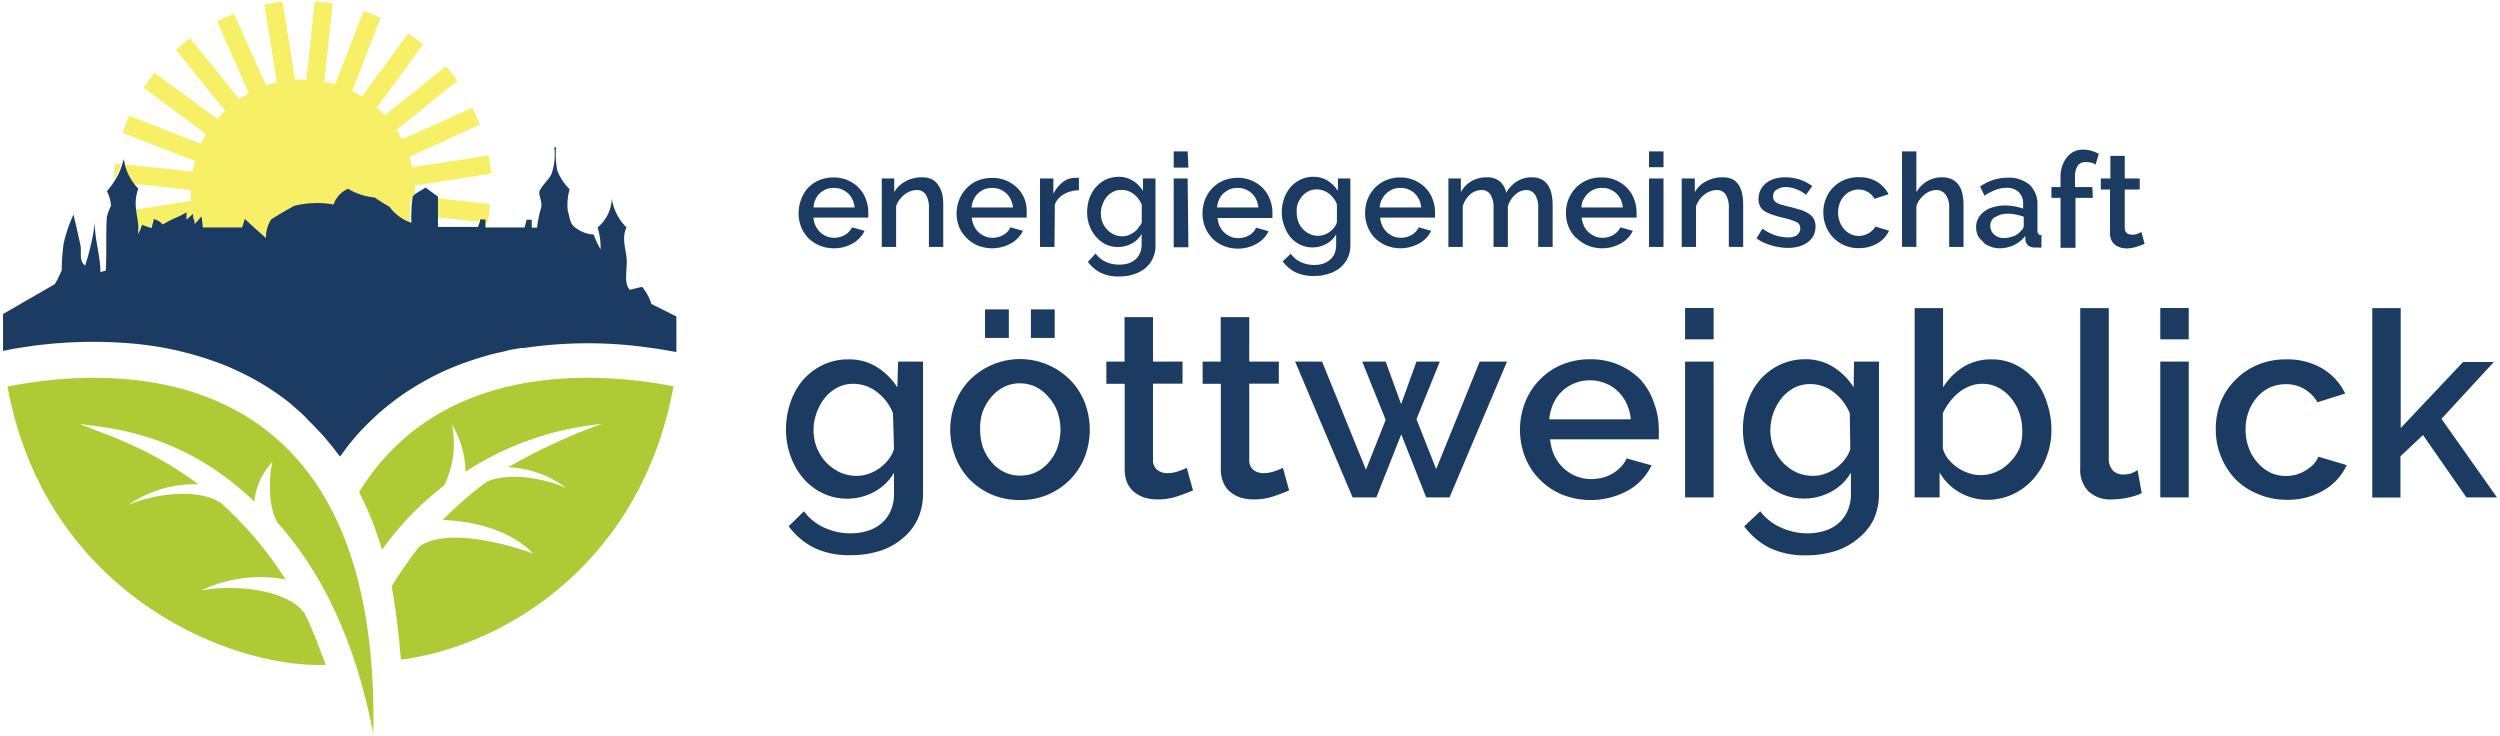 <?xml version="1.0"?>
<svg xmlns="http://www.w3.org/2000/svg" viewBox="0 0 200 59" width="350" height="103"><defs><style>.a{fill:#f7ef66;}.b{fill:#aecb35;}.c{fill:#1c3b63;}</style></defs><path class="a" d="M15.2,13.77l-5.5-.6a4.08,4.08,0,0,0,.75,1.57l4.62.5a8.43,8.43,0,0,0,0,.87l-4.49.7c.05.49.14,1,.18,1.5l.23,0,.1-.24a2,2,0,0,0,.4.16l.43-.06c.05-.19.1-.42.13-.55a1.33,1.33,0,0,1,.71.42L13,18c.56-.36,1.21-.54,1.76-.9,0,.15,0,.44,0,.6l.49-.45c0,.13.05.26.08.39h0c0,.13.07.25.1.38l.55-.63c0,.3.07.59.1.89,1.05,0,2.1,0,3.15,0,.06-.17.17-.51.22-.69.56.53,1.13,1,1.7,1.54a2.53,2.53,0,0,1,.43-1.51c.61-.38,1.22-.74,1.85-1.08a7.72,7.72,0,0,1,3.14-.1,2.13,2.13,0,0,1,1.15-1.26,5.24,5.24,0,0,0,2.15.7c.38.27.79.51,1.19.75a3.58,3.58,0,0,0,1.58,1.33,12.43,12.43,0,0,1,.1-2.11,1.32,1.32,0,0,1,.28-.25,5.77,5.77,0,0,0,0-.72l6.13-.95c-.05-.5-.11-1-.2-1.47l-6.13.95c-.07-.29-.14-.57-.23-.84L38.24,10c-.17-.47-.37-.93-.58-1.37L32,11.17c-.14-.26-.28-.51-.44-.76l4.87-3.92c-.29-.4-.59-.79-.91-1.17L30.6,9.25c-.2-.22-.41-.42-.63-.62l3.71-5.07c-.38-.31-.78-.61-1.19-.89L28.78,7.74c-.25-.15-.51-.3-.77-.43l2.27-5.88c-.45-.2-.9-.38-1.37-.54L26.63,6.76c-.29-.08-.58-.16-.87-.21L26.44.27A14.36,14.36,0,0,0,25,.11l-.68,6.27c-.3,0-.6,0-.9,0l-1-6.23c-.49,0-1,.13-1.46.22l1,6.24a7.78,7.78,0,0,0-.86.25L18.52,1.11c-.46.18-.91.39-1.35.61l2.54,5.76c-.26.15-.51.3-.76.47L15,3.06A12.93,12.93,0,0,0,13.87,4L17.8,8.89c-.21.21-.41.42-.6.65l-5.06-3.7c-.3.39-.59.79-.86,1.21l5,3.7a7.22,7.22,0,0,0-.41.78L10.11,9.27a14.6,14.6,0,0,0-.52,1.39l5.81,2.25C15.32,13.19,15.26,13.48,15.2,13.77Z"/><path class="a" d="M9,13.1c-.06.45-.1.9-.12,1.36a5,5,0,0,0,.59-1.31Z"/><path class="a" d="M34.75,17.42l3.4.36,0-.14.44,0a1.85,1.85,0,0,0,0,.23l.28,0a15.19,15.19,0,0,0,.19-1.51l-4.4-.48C34.73,16.39,34.74,16.9,34.75,17.42Z"/><path class="b" d="M28.55,39.47a25.41,25.41,0,0,1,1.84,4.62,24.56,24.56,0,0,1,5-5.17A7.74,7.74,0,0,0,36,34.05a7.55,7.55,0,0,1,1.09,3.78A24.29,24.29,0,0,1,48,34a45.72,45.72,0,0,0-7.49,3.47,8.22,8.22,0,0,1,4.63,1.65c-1.88-.8-4.57-1.25-6.33-.5a28.4,28.4,0,0,0-3.54,3.08c1.81.06,5.16.54,7.24,2.69-3-1.08-7.23-1.94-9.12-.56a31.28,31.28,0,0,0-2.22,3.19,57.9,57.9,0,0,1,.73,5.88c8-1,19.21-7.47,21.87-21.92C47.46,29.76,35,29,28.55,39.47Z"/><path class="b" d="M.36,31c3.06,16.65,17.86,22.6,25.53,22.32-.53-1.36-1.11-3-1.71-4.13l0,0c-1.39-2-5.9-2.33-8.31-1.83a11,11,0,0,1,6.79-.89,29.72,29.72,0,0,0-5.19-6.14c-1.82-1.2-5.31-.75-7.42.16a9.3,9.3,0,0,1,5.61-1.65c-4.26-3.2-8.16-4.2-9.51-4.86,1.44.34,7.79.26,14,6.25a5.49,5.49,0,0,1,1.45-3.18c-.31,1.32-.32,3.71.43,4.89,3.25,3.62,6.14,9,7.66,16.9C30.31,28.41,9.19,29.25.36,31Z"/><path class="c" d="M1.11,27.93a36.49,36.49,0,0,1,9.59-.35,26.33,26.33,0,0,1,7,1.68l0,0c.51.2,1,.43,1.5.67l.1.05c.47.23.93.48,1.37.74l.15.09c.43.26.86.54,1.27.83l.14.1c.42.3.84.62,1.24,1h0c.36.3.71.62,1.05,1,.13.12.24.24.36.36l.63.66c.14.15.27.31.41.47l.51.61.41.54.18.23a2.09,2.09,0,0,1,.14-.17,16.06,16.06,0,0,1,1-1.29l.16-.19c.38-.44.78-.84,1.19-1.24l.33-.31c.4-.37.81-.72,1.24-1.05l.37-.29c.38-.28.76-.55,1.16-.8l.49-.31c.38-.23.78-.45,1.18-.67l.49-.25c.44-.22.9-.42,1.36-.61l.59-.23c.45-.17.9-.32,1.37-.47l.67-.2c.44-.13.89-.23,1.35-.33l.49-.13c.34-.07.67-.11,1-.17l.23,0a34.77,34.77,0,0,1,9.71-.06l.94.13.35.06c.38.06.74.12,1.08.19H54c0-.48,0-1,0-1.45s0-.93,0-1.39l-2-1A4.2,4.2,0,0,0,51.25,23l-1,.24C49.83,22.71,50,22,50,21.39c.15-1.07-.5-2.12,0-3.15a4.11,4.11,0,0,1-1.18-2.33,3.14,3.14,0,0,1-1.14,2.33A5.4,5.4,0,0,1,47.92,20a7.15,7.15,0,0,1-.55-1.19,2.6,2.6,0,0,1-1.5-.58c-.44-.3-.42-.86-.58-1.32a4.43,4.43,0,0,1,.15-1.73,4.24,4.24,0,0,1-1-1.53,7.11,7.11,0,0,1-.09-1.84l-.14,0A4.67,4.67,0,0,1,44,13.9c-.22.56-.79.91-1,1.5,0,.43.28.86.14,1.3a8.29,8.29,0,0,0-.31,1.56H42.4l0-.64-.41,0-.16.62q-1.34,0-2.67,0c-.16,0-.31,0-.47,0,0-.14,0-.28,0-.41a1.85,1.85,0,0,1,0-.23l-.44,0,0,.14c-.06.16-.12.35-.16.46-1.07,0-2.14,0-3.21,0,0-.28,0-.56,0-.83,0-.52,0-1,0-1.54a.13.13,0,0,0,0-.06l-1-.73c-.23.17-.51.3-.75.47a1.32,1.32,0,0,0-.28.25,12.43,12.43,0,0,0-.1,2.11A3.58,3.58,0,0,1,31,16.59c-.4-.24-.81-.48-1.19-.75a5.24,5.24,0,0,1-2.15-.7,2.13,2.13,0,0,0-1.15,1.26,7.72,7.72,0,0,0-3.14.1c-.63.34-1.24.7-1.85,1.08a2.53,2.53,0,0,0-.43,1.51c-.57-.51-1.14-1-1.7-1.54-.05.18-.16.52-.22.69-1.05,0-2.1,0-3.15,0,0-.3-.06-.59-.1-.89l-.55.63,0,0c0-.14,0-.28-.08-.42s0-.26-.08-.39l-.49.45c0-.16,0-.45,0-.6-.55.36-1.2.54-1.76.9l-.12.07a.1.1,0,0,0-.05,0,1.33,1.33,0,0,0-.71-.42c0,.13-.08.36-.13.55s0,.12,0,.16a2.79,2.79,0,0,1-.39-.1,2,2,0,0,1-.4-.16l-.1.24c-.07.17-.13.35-.21.52,0-.16,0-.32,0-.48,0-.51-.13-1-.18-1.5a3.42,3.42,0,0,1,.18-1.67,4.23,4.23,0,0,1-.34-.4,4.08,4.08,0,0,1-.75-1.57c0-.14-.07-.28-.09-.43,0,.14-.07.27-.1.41a5,5,0,0,1-.59,1.31l-.07.11-.14.22c-.14.19-.29.37-.44.55a3,3,0,0,1,.33,1.17,4.31,4.31,0,0,0-.34.93c-.08,1.42,0,2.85-.08,4.27l-.43.12c0-1.36-.49-2.68-.44-4a17.91,17.91,0,0,1-.79,3.48c-.56-.46-.22-1.17-.4-1.77-.17-.77-.34-1.55-.53-2.32a11.75,11.75,0,0,0-.79,2.32,15.36,15.36,0,0,0-.15,2.12,7.08,7.08,0,0,1-.56,1.14L0,25.18c0,.49,0,1,0,1.49s0,1,0,1.45H.11L1,27.94Z"/><path class="c" d="M64.56,19.07a2.86,2.86,0,0,0,.9.61,2.94,2.94,0,0,0,1.17.23,2.89,2.89,0,0,0,1.52-.4,2.28,2.28,0,0,0,.94-1l-1-.28a1.31,1.31,0,0,1-.24.34,1.22,1.22,0,0,1-.33.27,1.94,1.94,0,0,1-.42.17,1.74,1.74,0,0,1-.45.06,1.62,1.62,0,0,1-.61-.12,1.72,1.72,0,0,1-.51-.33,1.76,1.76,0,0,1-.37-.51,2,2,0,0,1-.17-.66h4.4a1.76,1.76,0,0,1,0-.19,1.69,1.69,0,0,0,0-.23,3,3,0,0,0-.2-1.07,2.44,2.44,0,0,0-.56-.89,2.76,2.76,0,0,0-2-.84,3,3,0,0,0-1.18.22,2.73,2.73,0,0,0-.9.62A2.88,2.88,0,0,0,64,16a3.15,3.15,0,0,0-.2,1.1,3,3,0,0,0,.2,1.09A2.78,2.78,0,0,0,64.56,19.07ZM65.15,16a1.5,1.5,0,0,1,.35-.5,1.91,1.91,0,0,1,.51-.32,1.59,1.59,0,0,1,.62-.11,1.57,1.57,0,0,1,.61.11,1.82,1.82,0,0,1,.52.32,1.53,1.53,0,0,1,.36.5,1.73,1.73,0,0,1,.17.64H65A1.73,1.73,0,0,1,65.15,16Zm10.18-.4a4.64,4.64,0,0,1,.07.85V19.8H74.25V16.72A2,2,0,0,0,74,15.6a.84.84,0,0,0-.73-.36,1.54,1.54,0,0,0-.51.1,1.64,1.64,0,0,0-.48.27,2.19,2.19,0,0,0-.39.41,1.83,1.83,0,0,0-.27.52V19.8H70.47V14.31h1v1.1a2.19,2.19,0,0,1,.91-.87,2.69,2.69,0,0,1,1.32-.32,1.81,1.81,0,0,1,.82.17,1.38,1.38,0,0,1,.5.49A2.28,2.28,0,0,1,75.33,15.6Zm1.93,3.47a2.71,2.71,0,0,0,.89.61,3.11,3.11,0,0,0,2.7-.17,2.33,2.33,0,0,0,.94-1l-1-.28a1.39,1.39,0,0,1-.57.61,1.68,1.68,0,0,1-.41.17,1.82,1.82,0,0,1-.46.06,1.53,1.53,0,0,1-.6-.12,1.65,1.65,0,0,1-.52-.33,1.57,1.57,0,0,1-.36-.51,1.79,1.79,0,0,1-.18-.66h4.4c0-.05,0-.11,0-.19a1.69,1.69,0,0,0,0-.23A3,3,0,0,0,81.94,16a2.74,2.74,0,0,0-.56-.89,2.82,2.82,0,0,0-.89-.61,2.73,2.73,0,0,0-1.16-.23,3,3,0,0,0-1.18.22,2.59,2.59,0,0,0-.89.62,2.72,2.72,0,0,0-.58.91,3,3,0,0,0-.21,1.1,2.82,2.82,0,0,0,.21,1.09A2.62,2.62,0,0,0,77.26,19.07ZM77.84,16a1.53,1.53,0,0,1,.36-.5,1.71,1.71,0,0,1,.5-.32,1.8,1.8,0,0,1,1.24,0,1.77,1.77,0,0,1,.51.32,1.53,1.53,0,0,1,.36.5,1.75,1.75,0,0,1,.18.64H77.67A2,2,0,0,1,77.84,16Zm6.48,3.8H83.16V14.31h1.07v1.23a2.9,2.9,0,0,1,.75-.93,1.61,1.61,0,0,1,1-.35h.3v1a2.42,2.42,0,0,0-1.19.31,1.64,1.64,0,0,0-.74.82ZM90.66,22a2.93,2.93,0,0,0,.93-.48,2.32,2.32,0,0,0,.83-1.85V14.31h-1v1a2.57,2.57,0,0,0-.82-.82,2.1,2.1,0,0,0-1.16-.31,2.4,2.4,0,0,0-1,.22,2.51,2.51,0,0,0-.8.61,2.87,2.87,0,0,0-.52.9,3.4,3.4,0,0,0-.18,1.11,3.11,3.11,0,0,0,.18,1.06,2.82,2.82,0,0,0,.52.89,2.46,2.46,0,0,0,.78.62,2.31,2.31,0,0,0,1,.22,2.33,2.33,0,0,0,1.08-.27,2,2,0,0,0,.81-.78v.84a1.67,1.67,0,0,1-.15.73,1.36,1.36,0,0,1-.38.5,1.77,1.77,0,0,1-.56.3,2.48,2.48,0,0,1-.68.09A2.52,2.52,0,0,1,88.44,21a2,2,0,0,1-.82-.67L87,21a2.9,2.9,0,0,0,1,.86,3.22,3.22,0,0,0,1.51.31A3.62,3.62,0,0,0,90.66,22Zm.4-3.73a1.85,1.85,0,0,1-.8.59,1.44,1.44,0,0,1-.51.09,1.5,1.5,0,0,1-.67-.15,1.78,1.78,0,0,1-.54-.39,1.85,1.85,0,0,1-.37-.58,2.08,2.08,0,0,1-.13-.71,2,2,0,0,1,.12-.69,2,2,0,0,1,.32-.6,1.5,1.5,0,0,1,.51-.43,1.4,1.4,0,0,1,.68-.17,1.57,1.57,0,0,1,1,.33,2,2,0,0,1,.65.86v1.44A1.77,1.77,0,0,1,91.06,18.24Zm4,1.56H93.88V14.31H95Zm0-6.39H93.88V12.14H95Zm1.9,5.66a2.86,2.86,0,0,0,.9.61,3.09,3.09,0,0,0,2.69-.17,2.28,2.28,0,0,0,.94-1l-1-.28a1.08,1.08,0,0,1-.23.34,1.22,1.22,0,0,1-.33.27,1.94,1.94,0,0,1-.42.17,1.74,1.74,0,0,1-.45.06,1.58,1.58,0,0,1-.61-.12,1.72,1.72,0,0,1-.51-.33,1.59,1.59,0,0,1-.37-.51,2,2,0,0,1-.17-.66h4.4a1.76,1.76,0,0,1,0-.19c0-.07,0-.15,0-.23a3,3,0,0,0-.2-1.07,2.58,2.58,0,0,0-.56-.89,2.77,2.77,0,0,0-2-.84,2.94,2.94,0,0,0-1.17.22,2.73,2.73,0,0,0-.9.62,2.88,2.88,0,0,0-.58.91,3.15,3.15,0,0,0-.2,1.1,3,3,0,0,0,.2,1.09A2.78,2.78,0,0,0,96.94,19.07ZM97.52,16a1.53,1.53,0,0,1,.36-.5,1.91,1.91,0,0,1,.51-.32,1.57,1.57,0,0,1,.61-.11,1.59,1.59,0,0,1,.62.11,1.82,1.82,0,0,1,.52.32,1.53,1.53,0,0,1,.36.5,2,2,0,0,1,.17.64H97.36A1.94,1.94,0,0,1,97.52,16Zm5.71,3a2.39,2.39,0,0,0,.79.62,2.23,2.23,0,0,0,1,.22,2.28,2.28,0,0,0,1.08-.27,2,2,0,0,0,.81-.78v.84a1.83,1.83,0,0,1-.14.73,1.38,1.38,0,0,1-.39.5,1.67,1.67,0,0,1-.56.3,2.46,2.46,0,0,1-.67.09,2.57,2.57,0,0,1-1.07-.23,2,2,0,0,1-.81-.67l-.65.61a3,3,0,0,0,1,.86,3.26,3.26,0,0,0,1.52.31,3.6,3.6,0,0,0,1.15-.17,2.73,2.73,0,0,0,.93-.48,2.24,2.24,0,0,0,.61-.79,2.36,2.36,0,0,0,.22-1.06V14.31h-1v1a2.67,2.67,0,0,0-.82-.82,2.13,2.13,0,0,0-1.17-.31,2.32,2.32,0,0,0-1,.22,2.55,2.55,0,0,0-.81.61,2.84,2.84,0,0,0-.51.9,3.16,3.16,0,0,0-.19,1.11,2.89,2.89,0,0,0,.19,1.06A2.79,2.79,0,0,0,103.23,19Zm.58-2.61a2.05,2.05,0,0,1,.33-.6,1.5,1.5,0,0,1,.51-.43,1.36,1.36,0,0,1,.67-.17,1.57,1.57,0,0,1,1,.33,2,2,0,0,1,.65.86v1.44a1.23,1.23,0,0,1-.21.41,1.71,1.71,0,0,1-.8.59,1.43,1.43,0,0,1-.5.09,1.54,1.54,0,0,1-.68-.15,1.78,1.78,0,0,1-.54-.39,1.83,1.83,0,0,1-.36-.58,1.87,1.87,0,0,1-.13-.71A2,2,0,0,1,103.81,16.4ZM110,19.07a2.86,2.86,0,0,0,.9.61,3.09,3.09,0,0,0,2.69-.17,2.28,2.28,0,0,0,.94-1l-1-.28a1.08,1.08,0,0,1-.23.34,1.22,1.22,0,0,1-.33.27,1.94,1.94,0,0,1-.42.17,1.74,1.74,0,0,1-.45.06,1.58,1.58,0,0,1-.61-.12,1.72,1.72,0,0,1-.51-.33,1.59,1.59,0,0,1-.37-.51,1.79,1.79,0,0,1-.17-.66h4.4a1.76,1.76,0,0,1,0-.19c0-.07,0-.15,0-.23a3,3,0,0,0-.2-1.07,2.58,2.58,0,0,0-.56-.89,2.81,2.81,0,0,0-2-.84,2.94,2.94,0,0,0-1.17.22,2.73,2.73,0,0,0-.9.62,2.88,2.88,0,0,0-.58.91,3.15,3.15,0,0,0-.2,1.1,3,3,0,0,0,.2,1.09A2.78,2.78,0,0,0,110,19.07Zm.58-3.07a1.53,1.53,0,0,1,.36-.5,1.91,1.91,0,0,1,.51-.32,1.57,1.57,0,0,1,.61-.11,1.59,1.59,0,0,1,.62.11,1.82,1.82,0,0,1,.52.32,1.88,1.88,0,0,1,.36.5,2,2,0,0,1,.17.64H110.4A1.94,1.94,0,0,1,110.56,16Zm11.59-.76a1.33,1.33,0,0,0-.9.37,2,2,0,0,0-.59.94V19.8h-1.15V16.72a1.93,1.93,0,0,0-.25-1.12.82.82,0,0,0-.73-.36,1.36,1.36,0,0,0-.9.36,2,2,0,0,0-.59.94V19.8h-1.15V14.31h1v1.1a2.25,2.25,0,0,1,.85-.88,2.34,2.34,0,0,1,1.21-.31,1.54,1.54,0,0,1,1.09.35,1.67,1.67,0,0,1,.49.89,2.49,2.49,0,0,1,.87-.92,2.19,2.19,0,0,1,1.19-.32,1.61,1.61,0,0,1,.8.18,1.41,1.41,0,0,1,.51.49,2.14,2.14,0,0,1,.27.71,4.63,4.63,0,0,1,.08.85V19.8h-1.16V16.72a1.87,1.87,0,0,0-.26-1.12A.84.84,0,0,0,122.15,15.24Zm4,3.83a2.86,2.86,0,0,0,.9.61,2.89,2.89,0,0,0,1.16.23,3,3,0,0,0,1.53-.4,2.28,2.28,0,0,0,.94-1l-1-.28a1.08,1.08,0,0,1-.23.34,1.4,1.4,0,0,1-.33.27,1.94,1.94,0,0,1-.42.17,1.76,1.76,0,0,1-.46.06,1.53,1.53,0,0,1-.6-.12,1.72,1.72,0,0,1-.51-.33,1.46,1.46,0,0,1-.37-.51,2,2,0,0,1-.18-.66H131a.92.92,0,0,0,0-.19,1.64,1.64,0,0,0,0-.23,3,3,0,0,0-.2-1.07,2.74,2.74,0,0,0-.56-.89,2.82,2.82,0,0,0-.89-.61,2.7,2.7,0,0,0-1.16-.23,2.94,2.94,0,0,0-1.17.22,2.73,2.73,0,0,0-.9.62,2.88,2.88,0,0,0-.58.91,2.94,2.94,0,0,0-.2,1.1,2.82,2.82,0,0,0,.2,1.09A2.78,2.78,0,0,0,126.14,19.07Zm.58-3.07a1.53,1.53,0,0,1,.36-.5,1.77,1.77,0,0,1,.51-.32,1.54,1.54,0,0,1,.61-.11,1.59,1.59,0,0,1,.62.11,1.82,1.82,0,0,1,.52.32,1.88,1.88,0,0,1,.36.5,2,2,0,0,1,.17.64h-3.32A2,2,0,0,1,126.72,16ZM132,12.14h1.16v1.27H132Zm0,2.17h1.16V19.8H132Zm6.4,5.49V16.72a2,2,0,0,0-.25-1.12.84.84,0,0,0-.73-.36,1.54,1.54,0,0,0-.51.1,1.64,1.64,0,0,0-.48.27,2.19,2.19,0,0,0-.39.41,2.13,2.13,0,0,0-.27.52V19.8h-1.15V14.31h1.05v1.1a2.19,2.19,0,0,1,.91-.87,2.69,2.69,0,0,1,1.32-.32,1.81,1.81,0,0,1,.82.17,1.38,1.38,0,0,1,.5.49,2.28,2.28,0,0,1,.26.72,4.64,4.64,0,0,1,.07.85V19.8Zm5.43-.93a.66.66,0,0,0,.3-.57.53.53,0,0,0-.34-.51,6,6,0,0,0-1.09-.34,7.36,7.36,0,0,1-.88-.26,2.58,2.58,0,0,1-.6-.29,1,1,0,0,1-.33-.39,1.27,1.27,0,0,1-.11-.54,1.66,1.66,0,0,1,.17-.75,1.61,1.61,0,0,1,.46-.55,2.07,2.07,0,0,1,.68-.34,2.84,2.84,0,0,1,.84-.11,3.75,3.75,0,0,1,1.16.18,3.8,3.8,0,0,1,1,.52l-.5.7A2.75,2.75,0,0,0,143,15a1.43,1.43,0,0,0-.74.19.61.61,0,0,0-.31.58.54.54,0,0,0,.27.48,1.63,1.63,0,0,0,.37.16l.57.15c.38.09.7.18,1,.27a2.79,2.79,0,0,1,.67.32,1.25,1.25,0,0,1,.4.43,1.37,1.37,0,0,1,.12.6,1.63,1.63,0,0,1-.15.7,1.54,1.54,0,0,1-.45.53,2.3,2.3,0,0,1-.7.35,3.36,3.36,0,0,1-.92.12,3.91,3.91,0,0,1-.68-.06,3.82,3.82,0,0,1-.67-.15,5.87,5.87,0,0,1-.63-.24,2.49,2.49,0,0,1-.53-.32l.48-.78a3.49,3.49,0,0,0,2,.71A1.54,1.54,0,0,0,143.87,18.87Zm6.28-.71,1.14.34a2.26,2.26,0,0,1-.91,1,2.89,2.89,0,0,1-1.52.4,2.77,2.77,0,0,1-2.06-.86,2.78,2.78,0,0,1-.58-.91,3,3,0,0,1-.2-1.09,2.85,2.85,0,0,1,.2-1.09,2.56,2.56,0,0,1,.57-.9,2.73,2.73,0,0,1,.9-.62,2.94,2.94,0,0,1,1.17-.22,2.77,2.77,0,0,1,1.47.37,2.43,2.43,0,0,1,.92,1l-1.13.36a1.45,1.45,0,0,0-.53-.54,1.48,1.48,0,0,0-.75-.2,1.57,1.57,0,0,0-1.16.52,1.8,1.8,0,0,0-.35.58,2.27,2.27,0,0,0-.13.75,2,2,0,0,0,.14.74,1.65,1.65,0,0,0,.35.59,1.73,1.73,0,0,0,.53.4,1.49,1.49,0,0,0,1.05.08,1.68,1.68,0,0,0,.39-.16,1.76,1.76,0,0,0,.3-.24A.8.8,0,0,0,150.15,18.16Zm3.33,1.64h-1.15V12.14h1.15v3.27a2.37,2.37,0,0,1,.87-.88,2.29,2.29,0,0,1,1.18-.31,1.74,1.74,0,0,1,.84.18,1.49,1.49,0,0,1,.54.49,2,2,0,0,1,.27.71,3.89,3.89,0,0,1,.08.85V19.8h-1.15V16.72a1.78,1.78,0,0,0-.28-1.11.92.92,0,0,0-.77-.37,1.42,1.42,0,0,0-.48.1,1.5,1.5,0,0,0-.45.27,1.91,1.91,0,0,0-.39.41,1.59,1.59,0,0,0-.26.52Zm5.34-.39a1.62,1.62,0,0,0,.59.36,2,2,0,0,0,.74.14,2.7,2.7,0,0,0,1.16-.26,2.5,2.5,0,0,0,.91-.74l0,.34a.71.71,0,0,0,.22.43.79.79,0,0,0,.5.17h.26a1.76,1.76,0,0,0,.31,0v-1a.3.3,0,0,1-.25-.09.43.43,0,0,1-.07-.28v-2a2.15,2.15,0,0,0-.63-1.66,2.55,2.55,0,0,0-1.77-.57,3.83,3.83,0,0,0-2.2.71l.35.73a5,5,0,0,1,.88-.46,2.36,2.36,0,0,1,.87-.17,1.34,1.34,0,0,1,1,.35,1.22,1.22,0,0,1,.35.95v.37a5.13,5.13,0,0,0-.68-.18,3.94,3.94,0,0,0-.77-.07,3.14,3.14,0,0,0-.94.13,2.25,2.25,0,0,0-.73.35,1.66,1.66,0,0,0-.48.55,1.51,1.51,0,0,0-.17.7,1.74,1.74,0,0,0,.14.69A1.78,1.78,0,0,0,158.82,19.41Zm1-2a1.75,1.75,0,0,1,1-.27,2.94,2.94,0,0,1,.65.07,3.74,3.74,0,0,1,.62.17v.73a.53.53,0,0,1-.22.4,1.34,1.34,0,0,1-.58.42,2.14,2.14,0,0,1-.79.16,1.13,1.13,0,0,1-.78-.28.89.89,0,0,1-.31-.69A.82.82,0,0,1,159.78,17.38Zm7.81-1.54H166.2v4H165v-4h-.73V15H165v-.72a2.53,2.53,0,0,1,.47-1.61A1.59,1.59,0,0,1,166.8,12a2.5,2.5,0,0,1,.66.09,2.7,2.7,0,0,1,.61.25l-.26.86a1.21,1.21,0,0,0-.36-.16A1.51,1.51,0,0,0,167,13a.73.73,0,0,0-.63.3,1.57,1.57,0,0,0-.21.88V15h1.39Zm3.9,2.76.25.92a5.4,5.4,0,0,1-.61.23,2.55,2.55,0,0,1-.84.14,1.7,1.7,0,0,1-.51-.08,1.3,1.3,0,0,1-.42-.22,1,1,0,0,1-.29-.38,1.42,1.42,0,0,1-.1-.57V15.2h-.74v-.89H169V12.5h1.15v1.81h1.2v.89h-1.2v3.07a.5.5,0,0,0,.17.42.63.63,0,0,0,.41.13,1.17,1.17,0,0,0,.46-.08A3.24,3.24,0,0,0,171.49,18.6ZM71.72,31.07a5.22,5.22,0,0,0-1.62-1.62,4.16,4.16,0,0,0-2.31-.63,4.63,4.63,0,0,0-2.05.45,4.87,4.87,0,0,0-1.59,1.21,5.35,5.35,0,0,0-1,1.79,6.53,6.53,0,0,0-.36,2.19,6.18,6.18,0,0,0,.36,2.1,5.65,5.65,0,0,0,1,1.77,4.83,4.83,0,0,0,1.56,1.21,4.43,4.43,0,0,0,2,.45,4.5,4.5,0,0,0,2.14-.54,4,4,0,0,0,1.6-1.54v1.67A3.32,3.32,0,0,1,71.17,41a2.92,2.92,0,0,1-.76,1,3.1,3.1,0,0,1-1.11.58,4.57,4.57,0,0,1-1.34.19,5,5,0,0,1-2.11-.46A4.12,4.12,0,0,1,64.23,41L63,42.2a5.89,5.89,0,0,0,2,1.71,6.49,6.49,0,0,0,3,.61,7.62,7.62,0,0,0,2.28-.33,5.3,5.3,0,0,0,1.84-1,4.46,4.46,0,0,0,1.22-1.54,4.87,4.87,0,0,0,.44-2.1V29h-2ZM71.45,36a2.37,2.37,0,0,1-.42.82,3.47,3.47,0,0,1-.69.69,3.3,3.3,0,0,1-.89.47,2.8,2.8,0,0,1-1,.18,3.17,3.17,0,0,1-1.35-.29A3.92,3.92,0,0,1,66,37.07a3.73,3.73,0,0,1-1-2.55,4,4,0,0,1,.23-1.37,4.08,4.08,0,0,1,.64-1.2,3.32,3.32,0,0,1,1-.85,2.79,2.79,0,0,1,1.34-.32,3.1,3.1,0,0,1,1.87.65,4,4,0,0,1,1.29,1.7ZM84.34,27.1H82.43V24.81h1.91Zm1.28,3.41a5.68,5.68,0,0,0-8.13,0,5.24,5.24,0,0,0-1.13,1.8,6,6,0,0,0,0,4.3,5.37,5.37,0,0,0,1.12,1.8,5.57,5.57,0,0,0,1.76,1.23,5.72,5.72,0,0,0,2.32.46,5.53,5.53,0,0,0,4.06-1.69,5.41,5.41,0,0,0,1.14-1.8,6.12,6.12,0,0,0,0-4.3A5.41,5.41,0,0,0,85.62,30.51Zm-1.07,5.41a3.65,3.65,0,0,1-.69,1.16,3.23,3.23,0,0,1-1,.78,3,3,0,0,1-1.28.28,2.89,2.89,0,0,1-1.28-.28,3.13,3.13,0,0,1-1-.77,3.79,3.79,0,0,1-.69-1.15,4.3,4.3,0,0,1-.25-1.46A4,4,0,0,1,78.57,33a3.93,3.93,0,0,1,.7-1.18,3.19,3.19,0,0,1,1-.79,2.84,2.84,0,0,1,1.26-.29,3,3,0,0,1,1.28.28,3.23,3.23,0,0,1,1,.78A3.59,3.59,0,0,1,84.55,33a4.36,4.36,0,0,1,0,2.91Zm-5.8-11.11h1.91V27.1H78.75ZM94.93,37.52l.5,1.81c-.31.13-.71.29-1.22.46a4.92,4.92,0,0,1-1.65.26,3.62,3.62,0,0,1-1-.14,2.64,2.64,0,0,1-.83-.44,1.93,1.93,0,0,1-.58-.76,2.93,2.93,0,0,1-.2-1.13v-6.8H88.48V29h1.46V25.43h2.28V29h2.37v1.77H92.22v6.07a1,1,0,0,0,.34.84,1.23,1.23,0,0,0,.81.26,2.53,2.53,0,0,0,.91-.16C94.57,37.68,94.79,37.59,94.93,37.52Zm7.71,0,.5,1.81c-.31.13-.71.29-1.22.46a4.84,4.84,0,0,1-1.65.26,3.62,3.62,0,0,1-1-.14,2.64,2.64,0,0,1-.83-.44,2,2,0,0,1-.57-.76,2.75,2.75,0,0,1-.21-1.13v-6.8H96.2V29h1.45V25.43h2.29V29h2.37v1.77H99.94v6.07a1,1,0,0,0,.33.84,1.23,1.23,0,0,0,.81.26,2.58,2.58,0,0,0,.92-.16C102.29,37.68,102.5,37.59,102.64,37.52ZM118.42,29h2.19L116,39.89h-1.87l-2-5.06-2,5.06h-1.9L103.62,29h2.16l3.52,8.67,1.58-4L109,29h1.88l1.24,3.41L113.35,29h1.87l-1.87,4.62,1.58,4Zm12.94,1.49a5.54,5.54,0,0,0-1.76-1.22,5.65,5.65,0,0,0-2.3-.46,5.83,5.83,0,0,0-2.33.45,5.31,5.31,0,0,0-1.77,1.23,5.43,5.43,0,0,0-1.15,1.81,6.06,6.06,0,0,0,0,4.33,5.34,5.34,0,0,0,1.15,1.79A5.43,5.43,0,0,0,125,39.65a6.22,6.22,0,0,0,5.34-.33,4.54,4.54,0,0,0,1.86-2l-2-.56a2.37,2.37,0,0,1-.45.68,2.85,2.85,0,0,1-.67.53,3.15,3.15,0,0,1-.82.34,4,4,0,0,1-.9.11,3.24,3.24,0,0,1-2.22-.88,3.53,3.53,0,0,1-.73-1,3.89,3.89,0,0,1-.34-1.31h8.71a3,3,0,0,0,0-.37,3.33,3.33,0,0,0,0-.46,5.77,5.77,0,0,0-.39-2.11A5.21,5.21,0,0,0,131.36,30.5ZM124,33.63a3.78,3.78,0,0,1,.33-1.27,3.13,3.13,0,0,1,.71-1,3.19,3.19,0,0,1,1-.63,3.07,3.07,0,0,1,1.21-.23,3.2,3.2,0,0,1,1.23.23,3.13,3.13,0,0,1,1,.63,3.32,3.32,0,0,1,.72,1,3.79,3.79,0,0,1,.34,1.27ZM134.89,29h2.29V39.89h-2.29Zm0-4.3h2.29v2.51h-2.29Zm13.52,6.36a5.22,5.22,0,0,0-1.62-1.62,4.16,4.16,0,0,0-2.31-.63,4.63,4.63,0,0,0-2,.45,4.87,4.87,0,0,0-1.59,1.21,5.35,5.35,0,0,0-1,1.79,6.53,6.53,0,0,0-.36,2.19,6.18,6.18,0,0,0,.36,2.1,5.65,5.65,0,0,0,1,1.77,4.83,4.83,0,0,0,1.56,1.21,4.43,4.43,0,0,0,2,.45,4.53,4.53,0,0,0,2.14-.54,4,4,0,0,0,1.6-1.54v1.67a3.32,3.32,0,0,1-.28,1.43,2.92,2.92,0,0,1-.76,1,3.1,3.1,0,0,1-1.11.58,4.57,4.57,0,0,1-1.34.19,5,5,0,0,1-2.11-.46A4.12,4.12,0,0,1,140.92,41l-1.29,1.21a6,6,0,0,0,2,1.71,6.49,6.49,0,0,0,3,.61,7.62,7.62,0,0,0,2.28-.33,5.3,5.3,0,0,0,1.84-1A4.46,4.46,0,0,0,150,41.68a4.87,4.87,0,0,0,.44-2.1V29h-2ZM148.14,36a2.37,2.37,0,0,1-.42.82,3.47,3.47,0,0,1-.69.69,3.3,3.3,0,0,1-.89.47,2.81,2.81,0,0,1-1,.18,3.16,3.16,0,0,1-1.34-.29,3.78,3.78,0,0,1-1.07-.78,3.73,3.73,0,0,1-1-2.55,4.23,4.23,0,0,1,.22-1.37,4.35,4.35,0,0,1,.65-1.2,3.32,3.32,0,0,1,1-.85,2.79,2.79,0,0,1,1.34-.32,3.1,3.1,0,0,1,1.87.65,4,4,0,0,1,1.29,1.7ZM163,30.54a5,5,0,0,0-1.53-1.25,4.25,4.25,0,0,0-2-.47,4.21,4.21,0,0,0-2.27.61,5,5,0,0,0-1.62,1.64V24.71h-2.28V39.89h2v-2a4.33,4.33,0,0,0,1.59,1.59,4.41,4.41,0,0,0,2.28.6,4.77,4.77,0,0,0,2-.44,5,5,0,0,0,1.62-1.2,5.51,5.51,0,0,0,1.08-1.78,6,6,0,0,0,.4-2.18,6.73,6.73,0,0,0-.35-2.15A5.52,5.52,0,0,0,163,30.54Zm-1.26,5.34A3.67,3.67,0,0,1,161,37a3.41,3.41,0,0,1-1.07.8,3.09,3.09,0,0,1-1.37.3,2.83,2.83,0,0,1-.92-.16,3.42,3.42,0,0,1-.9-.44,3.69,3.69,0,0,1-.74-.68,2.34,2.34,0,0,1-.44-.86V33.13a5.71,5.71,0,0,1,.56-.91,3.89,3.89,0,0,1,.72-.74,3.11,3.11,0,0,1,.88-.51,2.54,2.54,0,0,1,1-.19,2.69,2.69,0,0,1,1.3.31,3.27,3.27,0,0,1,1,.82,3.75,3.75,0,0,1,.67,1.19,4.16,4.16,0,0,1,.24,1.4A3.93,3.93,0,0,1,161.74,35.88Zm9.44,1.82.33,1.85a5,5,0,0,1-1.18.37,6.44,6.44,0,0,1-1.23.13,2.54,2.54,0,0,1-1.85-.64,2.45,2.45,0,0,1-.67-1.83V24.71h2.29v12a1.39,1.39,0,0,0,.31,1,1.12,1.12,0,0,0,.88.34,2.35,2.35,0,0,0,.54-.07A2.64,2.64,0,0,0,171.18,37.7ZM173,29h2.28V39.89H173Zm0-4.3h2.28v2.51H173Zm12.7,11.93,2.25.67a4.48,4.48,0,0,1-1.81,2,5.61,5.61,0,0,1-3,.78,5.72,5.72,0,0,1-2.3-.46A5.42,5.42,0,0,1,179,38.4a5.78,5.78,0,0,1-1.55-4,6,6,0,0,1,.39-2.16A5.47,5.47,0,0,1,179,30.49a5.37,5.37,0,0,1,1.78-1.22,5.75,5.75,0,0,1,2.32-.45,5.54,5.54,0,0,1,2.91.74,4.73,4.73,0,0,1,1.82,2l-2.23.7a2.85,2.85,0,0,0-2.54-1.45,3.09,3.09,0,0,0-1.28.27,3,3,0,0,0-1,.76,3.49,3.49,0,0,0-.69,1.15,4.14,4.14,0,0,0-.25,1.48,4.07,4.07,0,0,0,.26,1.46,3.57,3.57,0,0,0,.71,1.18,3.2,3.2,0,0,0,1,.78,2.82,2.82,0,0,0,1.25.28,3.46,3.46,0,0,0,.84-.11,3,3,0,0,0,.75-.33,3.19,3.19,0,0,0,.61-.47A1.91,1.91,0,0,0,185.67,36.64ZM200,39.89h-2.45l-3.48-5-1.81,1.7v3.31H190V24.71h2.28v9.62l5-5.3h2.47l-4.2,4.56Z"/></svg>
